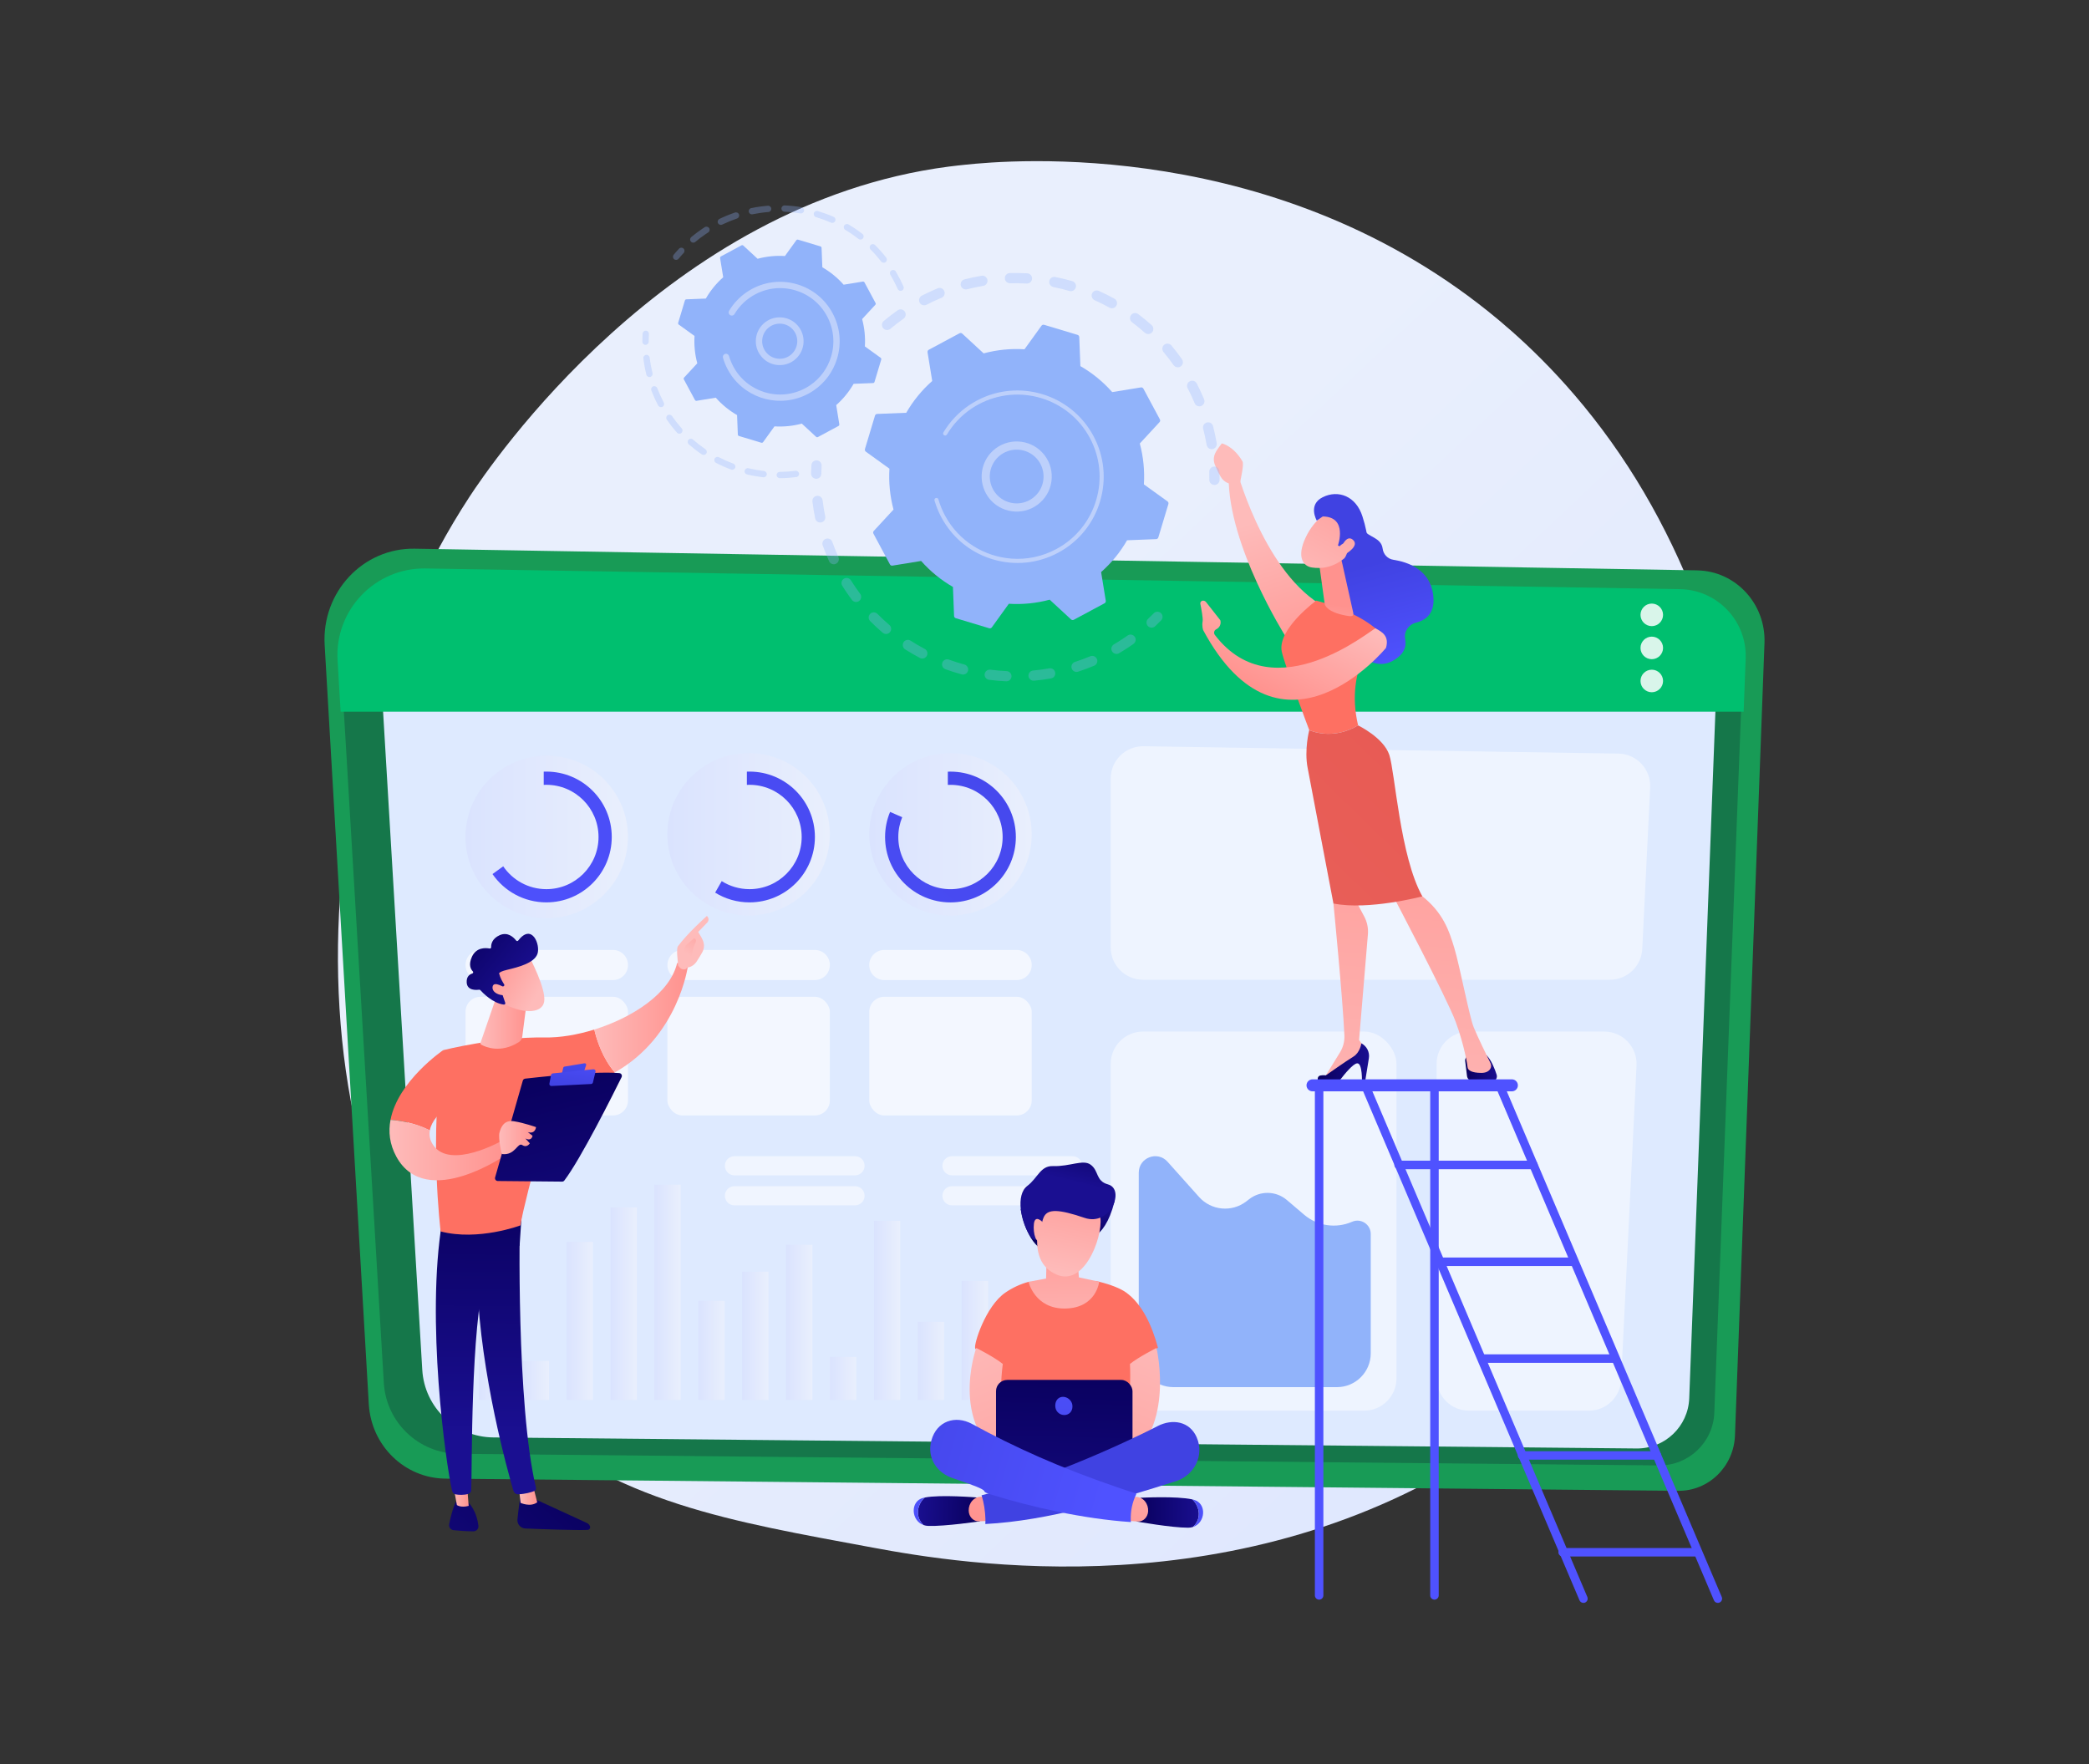 <?xml version="1.0" encoding="UTF-8"?>
<svg id="Layer_1" data-name="Layer 1" xmlns="http://www.w3.org/2000/svg" xmlns:xlink="http://www.w3.org/1999/xlink" viewBox="0 0 752 635">
  <rect x="0" y="0" width="752" height="635" fill="#333333" stroke="none"/>
  <defs>
    <style>
      .cls-1 {
        opacity: .85;
      }

      .cls-2 {
        fill: url(#linear-gradient-61);
      }

      .cls-3 {
        fill: url(#linear-gradient-15);
      }

      .cls-4 {
        fill: url(#linear-gradient-13);
      }

      .cls-5 {
        fill: #00bf6f;
      }

      .cls-6 {
        fill: url(#linear-gradient-28);
      }

      .cls-7 {
        fill: url(#linear-gradient-65);
      }

      .cls-8 {
        fill: url(#linear-gradient-69);
      }

      .cls-9 {
        fill: url(#linear-gradient-53);
      }

      .cls-10 {
        fill: url(#linear-gradient-42);
      }

      .cls-11 {
        fill: url(#linear-gradient-46);
      }

      .cls-12 {
        fill: url(#linear-gradient-70);
      }

      .cls-13 {
        fill: url(#linear-gradient-60);
      }

      .cls-14 {
        fill: url(#linear-gradient-2);
      }

      .cls-15 {
        fill: url(#linear-gradient-64);
      }

      .cls-16 {
        fill: url(#linear-gradient-56);
      }

      .cls-17 {
        fill: url(#linear-gradient-43);
      }

      .cls-18 {
        fill: url(#linear-gradient-25);
      }

      .cls-19 {
        fill: url(#linear-gradient-10);
      }

      .cls-20 {
        fill: #deeaff;
      }

      .cls-21 {
        fill: url(#linear-gradient-12);
      }

      .cls-22 {
        fill: url(#linear-gradient-40);
      }

      .cls-23 {
        fill: url(#linear-gradient-27);
      }

      .cls-24 {
        fill: url(#linear-gradient-68);
      }

      .cls-25 {
        opacity: .3;
      }

      .cls-26 {
        fill: url(#linear-gradient-37);
      }

      .cls-27 {
        fill: url(#linear-gradient-75);
      }

      .cls-28 {
        fill: url(#linear-gradient-55);
      }

      .cls-29, .cls-30 {
        fill: #fff;
      }

      .cls-31 {
        fill: url(#linear-gradient-39);
      }

      .cls-32 {
        fill: url(#linear-gradient-52);
      }

      .cls-30 {
        opacity: .54;
      }

      .cls-33 {
        fill: url(#linear-gradient-58);
      }

      .cls-34 {
        fill: url(#linear-gradient-47);
      }

      .cls-35 {
        fill: url(#linear-gradient-26);
      }

      .cls-36 {
        fill: url(#linear-gradient-74);
      }

      .cls-37 {
        fill: url(#linear-gradient-72);
      }

      .cls-38 {
        fill: url(#linear-gradient-4);
      }

      .cls-39 {
        fill: url(#linear-gradient-35);
      }

      .cls-40 {
        fill: url(#linear-gradient-30);
      }

      .cls-41 {
        fill: url(#linear-gradient-76);
      }

      .cls-42 {
        fill: url(#linear-gradient-73);
      }

      .cls-43 {
        opacity: .49;
      }

      .cls-44 {
        fill: url(#linear-gradient-71);
      }

      .cls-45 {
        fill: url(#linear-gradient-44);
      }

      .cls-46 {
        fill: url(#linear-gradient-49);
      }

      .cls-47 {
        fill: url(#linear-gradient-3);
      }

      .cls-48 {
        fill: #15774a;
      }

      .cls-49 {
        fill: url(#linear-gradient-34);
      }

      .cls-50 {
        fill: url(#linear-gradient-5);
      }

      .cls-51 {
        fill: url(#linear-gradient-38);
      }

      .cls-52 {
        fill: url(#linear-gradient-22);
      }

      .cls-53 {
        fill: url(#linear-gradient-24);
      }

      .cls-54 {
        fill: url(#linear-gradient-54);
      }

      .cls-55 {
        fill: url(#linear-gradient-33);
      }

      .cls-56 {
        fill: url(#linear-gradient-79);
      }

      .cls-57 {
        fill: url(#linear-gradient-78);
      }

      .cls-58 {
        fill: url(#linear-gradient-51);
      }

      .cls-59 {
        fill: url(#linear-gradient-8);
      }

      .cls-60 {
        fill: url(#linear-gradient-66);
      }

      .cls-61 {
        fill: url(#linear-gradient-57);
      }

      .cls-62 {
        fill: url(#linear-gradient-77);
      }

      .cls-63 {
        fill: url(#linear-gradient-14);
      }

      .cls-64 {
        fill: url(#linear-gradient-62);
      }

      .cls-65 {
        fill: url(#linear-gradient-29);
      }

      .cls-66 {
        fill: url(#linear-gradient-20);
      }

      .cls-67 {
        fill: url(#linear-gradient-67);
      }

      .cls-68 {
        fill: url(#linear-gradient-17);
      }

      .cls-69 {
        fill: url(#linear-gradient-50);
      }

      .cls-70 {
        fill: url(#linear-gradient-7);
      }

      .cls-71 {
        fill: url(#linear-gradient-9);
      }

      .cls-72 {
        fill: url(#linear-gradient-59);
      }

      .cls-73 {
        fill: url(#linear-gradient-11);
      }

      .cls-74 {
        fill: url(#linear-gradient-19);
      }

      .cls-75 {
        fill: #189b56;
      }

      .cls-76 {
        fill: url(#linear-gradient-80);
      }

      .cls-77 {
        fill: url(#linear-gradient-6);
      }

      .cls-78 {
        fill: #91b3fa;
      }

      .cls-79 {
        fill: url(#linear-gradient-36);
      }

      .cls-80 {
        fill: url(#linear-gradient-21);
      }

      .cls-81 {
        fill: url(#linear-gradient-45);
      }

      .cls-82 {
        opacity: .64;
      }

      .cls-83 {
        fill: url(#linear-gradient-81);
      }

      .cls-84 {
        fill: url(#linear-gradient-48);
      }

      .cls-85 {
        fill: url(#linear-gradient-32);
      }

      .cls-86 {
        fill: url(#linear-gradient-41);
      }

      .cls-87 {
        fill: url(#linear-gradient-16);
      }

      .cls-88 {
        fill: #bdd0fb;
      }

      .cls-89 {
        fill: url(#linear-gradient);
      }

      .cls-90 {
        fill: url(#linear-gradient-23);
      }

      .cls-91 {
        fill: url(#linear-gradient-31);
      }

      .cls-92 {
        fill: url(#linear-gradient-63);
      }

      .cls-93 {
        fill: url(#linear-gradient-18);
      }
    </style>
    <linearGradient id="linear-gradient" x1="677.35" y1="646.43" x2="318.34" y2="264.26" gradientUnits="userSpaceOnUse">
      <stop offset="0" stop-color="#dae3fe"/>
      <stop offset="1" stop-color="#e9effd"/>
    </linearGradient>
    <linearGradient id="linear-gradient-2" x1="312.92" y1="300.34" x2="371.39" y2="300.34" gradientTransform="translate(404.54 -150.64) rotate(56.6)" xlink:href="#linear-gradient"/>
    <linearGradient id="linear-gradient-3" x1="240.25" y1="300.34" x2="298.73" y2="300.34" gradientTransform="translate(499.88 -30.95) rotate(76.72)" xlink:href="#linear-gradient"/>
    <linearGradient id="linear-gradient-4" x1="167.59" y1="301.29" x2="226.06" y2="301.29" gradientTransform="translate(445.65 41.29) rotate(76.9)" xlink:href="#linear-gradient"/>
    <linearGradient id="linear-gradient-5" x1="238.89" y1="415.97" x2="437.09" y2="197.83" gradientUnits="userSpaceOnUse">
      <stop offset="0" stop-color="#4f52ff"/>
      <stop offset="1" stop-color="#4042e2"/>
    </linearGradient>
    <linearGradient id="linear-gradient-6" x1="201.35" y1="381.86" x2="399.55" y2="163.72" xlink:href="#linear-gradient-5"/>
    <linearGradient id="linear-gradient-7" x1="161.29" y1="345.47" x2="359.49" y2="127.32" xlink:href="#linear-gradient-5"/>
    <linearGradient id="linear-gradient-8" x1="346.21" y1="482.52" x2="355.66" y2="482.52" gradientTransform="translate(701.87 965.05) rotate(-180)" xlink:href="#linear-gradient"/>
    <linearGradient id="linear-gradient-9" x1="330.4" y1="489.88" x2="339.86" y2="489.88" gradientTransform="translate(670.26 979.76) rotate(-180)" xlink:href="#linear-gradient"/>
    <linearGradient id="linear-gradient-10" x1="314.6" y1="471.7" x2="324.06" y2="471.7" gradientTransform="translate(638.66 943.4) rotate(-180)" xlink:href="#linear-gradient"/>
    <linearGradient id="linear-gradient-11" x1="298.8" y1="496.19" x2="308.25" y2="496.19" gradientTransform="translate(607.05 992.37) rotate(-180)" xlink:href="#linear-gradient"/>
    <linearGradient id="linear-gradient-12" x1="282.99" y1="476.01" x2="292.45" y2="476.01" gradientTransform="translate(575.44 952.02) rotate(-180)" xlink:href="#linear-gradient"/>
    <linearGradient id="linear-gradient-13" x1="267.19" y1="480.84" x2="276.65" y2="480.84" gradientTransform="translate(543.83 961.69) rotate(-180)" xlink:href="#linear-gradient"/>
    <linearGradient id="linear-gradient-14" x1="251.38" y1="486.1" x2="260.84" y2="486.1" gradientTransform="translate(512.23 972.2) rotate(-180)" xlink:href="#linear-gradient"/>
    <linearGradient id="linear-gradient-15" x1="235.58" y1="465.18" x2="245.04" y2="465.18" gradientTransform="translate(480.62 930.37) rotate(-180)" xlink:href="#linear-gradient"/>
    <linearGradient id="linear-gradient-16" x1="219.78" y1="469.28" x2="229.24" y2="469.28" gradientTransform="translate(449.01 938.57) rotate(-180)" xlink:href="#linear-gradient"/>
    <linearGradient id="linear-gradient-17" x1="203.97" y1="475.48" x2="213.43" y2="475.48" gradientTransform="translate(417.41 950.97) rotate(-180)" xlink:href="#linear-gradient"/>
    <linearGradient id="linear-gradient-18" x1="188.17" y1="496.9" x2="197.63" y2="496.9" gradientTransform="translate(385.8 993.81) rotate(-180)" xlink:href="#linear-gradient"/>
    <linearGradient id="linear-gradient-19" x1="172.37" y1="483.26" x2="181.82" y2="483.26" gradientTransform="translate(354.19 966.52) rotate(-180)" xlink:href="#linear-gradient"/>
    <linearGradient id="linear-gradient-20" x1="210.89" y1="532.32" x2="136.65" y2="613.08" gradientUnits="userSpaceOnUse">
      <stop offset="0" stop-color="#09005d"/>
      <stop offset="1" stop-color="#1a0f91"/>
    </linearGradient>
    <linearGradient id="linear-gradient-21" x1="186.79" y1="538.32" x2="193.39" y2="538.32" gradientUnits="userSpaceOnUse">
      <stop offset="0" stop-color="#febbba"/>
      <stop offset="1" stop-color="#ff928e"/>
    </linearGradient>
    <linearGradient id="linear-gradient-22" x1="182.66" y1="424.05" x2="181.83" y2="516.29" xlink:href="#linear-gradient-20"/>
    <linearGradient id="linear-gradient-23" x1="194.24" y1="517.01" x2="119.99" y2="597.76" xlink:href="#linear-gradient-20"/>
    <linearGradient id="linear-gradient-24" x1="163.03" y1="537.98" x2="168.72" y2="537.98" xlink:href="#linear-gradient-21"/>
    <linearGradient id="linear-gradient-25" x1="172.63" y1="423.96" x2="171.8" y2="516.2" xlink:href="#linear-gradient-20"/>
    <linearGradient id="linear-gradient-26" x1="289.5" y1="241.9" x2="255.84" y2="290.52" gradientUnits="userSpaceOnUse">
      <stop offset="0" stop-color="#ff928e"/>
      <stop offset="1" stop-color="#fe7062"/>
    </linearGradient>
    <linearGradient id="linear-gradient-27" x1="213.93" y1="366.27" x2="247.62" y2="366.27" xlink:href="#linear-gradient-21"/>
    <linearGradient id="linear-gradient-28" x1="1459.44" y1="360.62" x2="1482.05" y2="412.06" gradientTransform="translate(1699.56) rotate(-180) scale(1 -1)" xlink:href="#linear-gradient-21"/>
    <linearGradient id="linear-gradient-29" x1="247.46" y1="343.49" x2="256.89" y2="328.98" xlink:href="#linear-gradient-21"/>
    <linearGradient id="linear-gradient-30" x1="270.08" y1="228.46" x2="236.43" y2="277.08" xlink:href="#linear-gradient-26"/>
    <linearGradient id="linear-gradient-31" x1="140.21" y1="413.99" x2="182.84" y2="413.99" xlink:href="#linear-gradient-21"/>
    <linearGradient id="linear-gradient-32" x1="195.74" y1="383.68" x2="219.19" y2="481.36" xlink:href="#linear-gradient-20"/>
    <linearGradient id="linear-gradient-33" x1="210.42" y1="368.28" x2="205.43" y2="390.2" xlink:href="#linear-gradient-5"/>
    <linearGradient id="linear-gradient-34" x1="207.81" y1="377.48" x2="205.42" y2="391.8" xlink:href="#linear-gradient-5"/>
    <linearGradient id="linear-gradient-35" x1="179.68" y1="409.52" x2="192.96" y2="409.52" xlink:href="#linear-gradient-21"/>
    <linearGradient id="linear-gradient-36" x1="172.95" y1="368.41" x2="189.8" y2="368.41" xlink:href="#linear-gradient-21"/>
    <linearGradient id="linear-gradient-37" x1="-2676.07" y1="1595.4" x2="-2682.37" y2="1574.62" gradientTransform="translate(1127.78 -2614.48) rotate(-41.75)" xlink:href="#linear-gradient-21"/>
    <linearGradient id="linear-gradient-38" x1="-2681.75" y1="1559.2" x2="-2676.48" y2="1589.25" gradientTransform="translate(1127.78 -2614.48) rotate(-41.75)" xlink:href="#linear-gradient-20"/>
    <linearGradient id="linear-gradient-39" x1="-2682.51" y1="1595.3" x2="-2688.18" y2="1576.61" gradientTransform="translate(1127.78 -2614.48) rotate(-41.75)" xlink:href="#linear-gradient-21"/>
    <linearGradient id="linear-gradient-40" x1="503.85" y1="239.52" x2="493.88" y2="202.54" xlink:href="#linear-gradient-5"/>
    <linearGradient id="linear-gradient-41" x1="-433.28" y1="-248.54" x2="-408.38" y2="-191.88" gradientTransform="translate(860.99 477.04) rotate(5.69)" xlink:href="#linear-gradient-21"/>
    <linearGradient id="linear-gradient-42" x1="527.43" y1="384.69" x2="538.86" y2="384.69" xlink:href="#linear-gradient-20"/>
    <linearGradient id="linear-gradient-43" x1="479.13" y1="429.76" x2="495.58" y2="237.52" xlink:href="#linear-gradient-21"/>
    <linearGradient id="linear-gradient-44" x1="474.33" y1="382.6" x2="492.82" y2="382.6" xlink:href="#linear-gradient-20"/>
    <linearGradient id="linear-gradient-45" x1="512.22" y1="432.62" x2="528.67" y2="240.33" xlink:href="#linear-gradient-21"/>
    <linearGradient id="linear-gradient-46" x1="552.69" y1="196.84" x2="516.54" y2="218.04" xlink:href="#linear-gradient-26"/>
    <linearGradient id="linear-gradient-47" x1="762.33" y1="15.67" x2="445.71" y2="339.77" gradientUnits="userSpaceOnUse">
      <stop offset="0" stop-color="#e1473d"/>
      <stop offset="1" stop-color="#e9605a"/>
    </linearGradient>
    <linearGradient id="linear-gradient-48" x1="477.33" y1="240.27" x2="480.42" y2="217.66" xlink:href="#linear-gradient-21"/>
    <linearGradient id="linear-gradient-49" x1="469.53" y1="211.12" x2="496.49" y2="163.15" xlink:href="#linear-gradient-21"/>
    <linearGradient id="linear-gradient-50" x1="496.91" y1="241.39" x2="486.93" y2="204.41" xlink:href="#linear-gradient-5"/>
    <linearGradient id="linear-gradient-51" x1="475.27" y1="214.35" x2="502.23" y2="166.37" xlink:href="#linear-gradient-21"/>
    <linearGradient id="linear-gradient-52" x1="-439.98" y1="-250.42" x2="-422.78" y2="-211.28" gradientTransform="translate(860.99 477.04) rotate(5.69)" xlink:href="#linear-gradient-21"/>
    <linearGradient id="linear-gradient-53" x1="-5097.77" y1="6981.14" x2="-5058.63" y2="6981.14" gradientTransform="translate(4437.61 7895.16) rotate(116.55)" xlink:href="#linear-gradient-21"/>
    <linearGradient id="linear-gradient-54" x1="534.6" y1="367.57" x2="620.62" y2="201.78" xlink:href="#linear-gradient-5"/>
    <linearGradient id="linear-gradient-55" x1="567.32" y1="384.55" x2="653.33" y2="218.76" xlink:href="#linear-gradient-5"/>
    <linearGradient id="linear-gradient-56" x1="617.07" y1="410.36" x2="703.08" y2="244.56" xlink:href="#linear-gradient-5"/>
    <linearGradient id="linear-gradient-57" x1="578.93" y1="390.57" x2="664.95" y2="224.78" xlink:href="#linear-gradient-5"/>
    <linearGradient id="linear-gradient-58" x1="523.38" y1="361.75" x2="609.39" y2="195.96" xlink:href="#linear-gradient-5"/>
    <linearGradient id="linear-gradient-59" x1="550.37" y1="375.75" x2="636.38" y2="209.96" xlink:href="#linear-gradient-5"/>
    <linearGradient id="linear-gradient-60" x1="576.35" y1="389.23" x2="662.36" y2="223.44" xlink:href="#linear-gradient-5"/>
    <linearGradient id="linear-gradient-61" x1="601.96" y1="402.52" x2="687.97" y2="236.73" xlink:href="#linear-gradient-5"/>
    <linearGradient id="linear-gradient-62" x1="628.12" y1="416.09" x2="714.13" y2="250.3" xlink:href="#linear-gradient-5"/>
    <linearGradient id="linear-gradient-63" x1="653.89" y1="429.46" x2="739.9" y2="263.67" xlink:href="#linear-gradient-5"/>
    <linearGradient id="linear-gradient-64" x1="383.65" y1="446.22" x2="384.39" y2="433.12" xlink:href="#linear-gradient-20"/>
    <linearGradient id="linear-gradient-65" x1="428.93" y1="432.13" x2="408.99" y2="460.8" xlink:href="#linear-gradient-26"/>
    <linearGradient id="linear-gradient-66" x1="345.87" y1="477.11" x2="388.44" y2="579.96" xlink:href="#linear-gradient-21"/>
    <linearGradient id="linear-gradient-67" x1="-13336.64" y1="476.89" x2="-13294.07" y2="579.74" gradientTransform="translate(-12915.3) rotate(-180) scale(1 -1)" xlink:href="#linear-gradient-21"/>
    <linearGradient id="linear-gradient-68" x1="383.69" y1="490.49" x2="381.48" y2="579.79" xlink:href="#linear-gradient-20"/>
    <linearGradient id="linear-gradient-69" x1="370.11" y1="491" x2="393.38" y2="491" gradientTransform="translate(42.91 50.49) rotate(.44)" xlink:href="#linear-gradient-20"/>
    <linearGradient id="linear-gradient-70" x1="396.23" y1="491.28" x2="375.8" y2="491.04" gradientTransform="translate(42.91 50.49) rotate(.44)" xlink:href="#linear-gradient-5"/>
    <linearGradient id="linear-gradient-71" x1="424.6" y1="502.39" x2="400.04" y2="568.91" xlink:href="#linear-gradient-21"/>
    <linearGradient id="linear-gradient-72" x1="-13838.26" y1="405" x2="-13814.98" y2="405" gradientTransform="translate(-13474.62 -137.45) rotate(-178.85) scale(1 -1)" xlink:href="#linear-gradient-20"/>
    <linearGradient id="linear-gradient-73" x1="-13812.13" y1="405.27" x2="-13832.49" y2="405.02" gradientTransform="translate(-13474.62 -137.45) rotate(-178.85) scale(1 -1)" xlink:href="#linear-gradient-5"/>
    <linearGradient id="linear-gradient-74" x1="375.39" y1="482.34" x2="350.82" y2="548.9" xlink:href="#linear-gradient-21"/>
    <linearGradient id="linear-gradient-75" x1="405.89" y1="486.17" x2="400.08" y2="505.7" xlink:href="#linear-gradient-5"/>
    <linearGradient id="linear-gradient-76" x1="398.22" y1="537.97" x2="293.51" y2="508.06" xlink:href="#linear-gradient-5"/>
    <linearGradient id="linear-gradient-77" x1="383.24" y1="485.6" x2="382.68" y2="436.31" xlink:href="#linear-gradient-21"/>
    <linearGradient id="linear-gradient-78" x1="-486.69" y1="-588.12" x2="-484.92" y2="-631.01" gradientTransform="translate(767.39 1116.97) rotate(9.25)" xlink:href="#linear-gradient-21"/>
    <linearGradient id="linear-gradient-79" x1="390.98" y1="405.6" x2="385.97" y2="425.44" xlink:href="#linear-gradient-20"/>
    <linearGradient id="linear-gradient-80" x1="845.61" y1="1347.19" x2="848.37" y2="1279.97" gradientTransform="translate(-641.25 -758.99) rotate(-7.64)" xlink:href="#linear-gradient-21"/>
    <linearGradient id="linear-gradient-81" x1="383.44" y1="483.54" x2="382.01" y2="552.02" xlink:href="#linear-gradient-5"/>
  </defs>
  <path class="cls-89" d="M569.55,493.1c-13.25,13.66-25.11,21.69-34.19,27.75-88.55,59.12-189.77,42.08-221.06,36.26-50.49-9.4-93.11-16.03-129.73-49.11-83.21-75.18-79.16-232-15.58-329.14,7.54-11.52,71.02-105.62,172.46-118.88,2.48-.32,4.33-.51,5.95-.68,15.69-1.66,112.93-10.43,192.23,56,11.35,9.51,29.62,26.66,46.55,52.82,61.93,95.65,62.13,243.8-16.64,324.98Z"/>
  <g>
    <path class="cls-75" d="M610.98,205.31l-461.71-7.8c-18.59-.31-33.51,15.63-32.4,34.63l15.89,273.3c.87,14.96,12.9,26.67,27.54,26.82l443.82,4.39c10.96.11,20.02-8.73,20.44-19.94l10.62-285.24c.53-14.12-10.39-25.91-24.19-26.15Z"/>
    <path class="cls-48" d="M603.91,212.27l-449.66-7.42c-18.1-.3-32.63,14.87-31.56,32.94l15.48,260.02c.85,14.23,12.56,25.38,26.82,25.52l432.23,4.18c10.68.1,19.5-8.31,19.9-18.98l10.34-271.38c.51-13.43-10.12-24.66-23.56-24.88Z"/>
    <path class="cls-20" d="M595.5,221.23l-428.18-7.07c-17.24-.28-31.08,14.16-30.05,31.37l14.74,247.6c.81,13.55,11.96,24.17,25.54,24.3l411.59,3.98c10.17.1,18.57-7.91,18.95-18.07l9.85-258.42c.49-12.79-9.63-23.48-22.43-23.69Z"/>
    <path class="cls-5" d="M153.21,204.63l451.55,7.45c13.49.22,24.17,11.5,23.65,24.98l-.73,19.13H122.62l-1.1-18.48c-1.08-18.15,13.51-33.38,31.69-33.08Z"/>
    <g class="cls-1">
      <path class="cls-29" d="M590.55,221.33c0,2.24,1.82,4.06,4.06,4.06s4.06-1.82,4.06-4.06-1.82-4.06-4.06-4.06-4.06,1.82-4.06,4.06Z"/>
      <path class="cls-29" d="M590.55,233.23c0,2.24,1.82,4.06,4.06,4.06s4.06-1.82,4.06-4.06-1.82-4.06-4.06-4.06-4.06,1.82-4.06,4.06Z"/>
      <path class="cls-29" d="M590.55,245.13c0,2.24,1.82,4.06,4.06,4.06s4.06-1.82,4.06-4.06-1.82-4.06-4.06-4.06-4.06,1.82-4.06,4.06Z"/>
    </g>
    <g class="cls-43">
      <path class="cls-29" d="M528.79,371.33h48.7c6.65,0,11.95,5.57,11.63,12.21l-5.54,113.19c-.3,6.2-5.42,11.07-11.63,11.07h-43.16c-6.43,0-11.64-5.21-11.64-11.64v-113.19c0-6.43,5.21-11.64,11.64-11.64Z"/>
      <path class="cls-29" d="M411.65,268.63l170.93,2.64c6.58.1,11.77,5.64,11.45,12.21l-2.85,58.12c-.3,6.2-5.42,11.07-11.63,11.07h-168.08c-6.43,0-11.64-5.21-11.64-11.64v-60.76c0-6.5,5.32-11.74,11.82-11.64Z"/>
      <rect class="cls-29" x="399.83" y="371.33" width="102.88" height="136.47" rx="11.64" ry="11.64"/>
    </g>
    <g>
      <circle class="cls-14" cx="342.15" cy="300.34" r="29.24" transform="translate(-96.93 420.65) rotate(-56.6)"/>
      <circle class="cls-47" cx="269.49" cy="300.34" r="29.24" transform="translate(-84.73 493.61) rotate(-76.72)"/>
      <circle class="cls-38" cx="196.83" cy="301.29" r="29.24" transform="translate(-141.25 424.69) rotate(-76.9)"/>
      <g>
        <path class="cls-50" d="M324.78,294.16c-.91,2.2-1.41,4.61-1.41,7.14,0,10.37,8.41,18.78,18.78,18.78s18.78-8.41,18.78-18.78-8.41-18.78-18.78-18.78c-.32,0-.63,0-.95.02v-4.76c.31-.01.63-.02.95-.02,13,0,23.54,10.54,23.54,23.54s-10.54,23.54-23.54,23.54-23.54-10.54-23.54-23.54c0-3.2.64-6.25,1.8-9.03l4.37,1.9Z"/>
        <path class="cls-77" d="M259.8,317.18c2.9,1.83,6.33,2.89,10.01,2.89,10.37,0,18.78-8.41,18.78-18.78s-8.41-18.78-18.78-18.78c-.32,0-.63,0-.95.02v-4.76c.31-.01.63-.02.95-.02,13,0,23.54,10.54,23.54,23.54s-10.54,23.54-23.54,23.54c-4.54,0-8.77-1.28-12.37-3.51l2.36-4.14Z"/>
        <path class="cls-70" d="M181.15,311.85c3.38,4.96,9.07,8.22,15.53,8.22,10.37,0,18.78-8.41,18.78-18.78s-8.41-18.78-18.78-18.78c-.32,0-.63,0-.95.02v-4.76c.31-.01.63-.02.95-.02,13,0,23.54,10.54,23.54,23.54s-10.54,23.54-23.54,23.54c-8.04,0-15.14-4.03-19.39-10.19l3.85-2.79Z"/>
      </g>
      <g class="cls-82">
        <path class="cls-29" d="M318.33,341.96h47.65c2.99,0,5.42,2.42,5.42,5.42s-2.42,5.41-5.42,5.41h-47.65c-2.99,0-5.42-2.42-5.42-5.41s2.42-5.42,5.42-5.42Z"/>
        <path class="cls-29" d="M245.67,341.96h47.65c2.99,0,5.41,2.42,5.41,5.42s-2.42,5.41-5.41,5.41h-47.65c-2.99,0-5.41-2.42-5.41-5.41s2.42-5.42,5.41-5.42Z"/>
        <path class="cls-29" d="M220.65,352.79h-47.65c-2.99,0-5.41-2.42-5.41-5.41s2.42-5.42,5.41-5.42h47.65c2.99,0,5.42,2.42,5.42,5.42s-2.42,5.41-5.42,5.41Z"/>
        <rect class="cls-29" x="312.92" y="358.81" width="58.48" height="42.72" rx="5.41" ry="5.41"/>
        <rect class="cls-29" x="240.25" y="358.81" width="58.48" height="42.72" rx="5.41" ry="5.41"/>
        <rect class="cls-29" x="167.59" y="358.81" width="58.48" height="42.72" rx="5.41" ry="5.41"/>
      </g>
    </g>
    <path class="cls-78" d="M493.44,444.19v42.97c0,6.72-5.45,12.17-12.17,12.17h-58.85c-6.9,0-12.49-5.59-12.49-12.49v-64.7c0-5.44,6.72-8.01,10.35-3.96l11.37,12.71c4.38,4.89,11.79,5.58,16.99,1.58l1.09-.84c4.01-3.09,9.64-2.95,13.5.33l6.23,5.3c4.8,4.08,11.5,5.06,17.26,2.54h0c3.17-1.39,6.72.94,6.72,4.39Z"/>
    <g>
      <rect class="cls-59" x="346.21" y="461.12" width="9.46" height="42.81" transform="translate(701.87 965.05) rotate(180)"/>
      <rect class="cls-71" x="330.4" y="475.83" width="9.46" height="28.1" transform="translate(670.26 979.76) rotate(180)"/>
      <rect class="cls-19" x="314.6" y="439.47" width="9.46" height="64.46" transform="translate(638.66 943.4) rotate(180)"/>
      <rect class="cls-73" x="298.8" y="488.44" width="9.46" height="15.49" transform="translate(607.05 992.37) rotate(180)"/>
      <rect class="cls-21" x="282.99" y="448.09" width="9.46" height="55.84" transform="translate(575.44 952.02) rotate(180)"/>
      <rect class="cls-4" x="267.19" y="457.76" width="9.46" height="46.17" transform="translate(543.83 961.69) rotate(180)"/>
      <rect class="cls-63" x="251.38" y="468.27" width="9.46" height="35.66" transform="translate(512.23 972.2) rotate(180)"/>
      <rect class="cls-3" x="235.58" y="426.44" width="9.46" height="77.49" transform="translate(480.62 930.37) rotate(180)"/>
      <rect class="cls-87" x="219.78" y="434.64" width="9.46" height="69.29" transform="translate(449.01 938.57) rotate(180)"/>
      <rect class="cls-68" x="203.97" y="447.04" width="9.46" height="56.89" transform="translate(417.41 950.97) rotate(180)"/>
      <rect class="cls-93" x="188.17" y="489.88" width="9.46" height="14.05" transform="translate(385.8 993.81) rotate(180)"/>
      <rect class="cls-74" x="172.37" y="462.59" width="9.46" height="41.34" transform="translate(354.19 966.52) rotate(180)"/>
    </g>
    <path class="cls-30" d="M342.69,426.99h43.4c1.91,0,3.45,1.55,3.45,3.45s-1.55,3.45-3.45,3.45h-43.4c-1.91,0-3.45-1.55-3.45-3.45s1.55-3.45,3.45-3.45Z"/>
    <path class="cls-30" d="M342.69,416.19h43.4c1.91,0,3.45,1.55,3.45,3.45s-1.55,3.45-3.45,3.45h-43.4c-1.91,0-3.45-1.55-3.45-3.45s1.55-3.45,3.45-3.45Z"/>
    <path class="cls-30" d="M264.39,426.99h43.4c1.91,0,3.45,1.55,3.45,3.45s-1.55,3.45-3.45,3.45h-43.4c-1.91,0-3.45-1.55-3.45-3.45s1.55-3.45,3.45-3.45Z"/>
    <path class="cls-30" d="M264.39,416.19h43.4c1.91,0,3.45,1.55,3.45,3.45s-1.55,3.45-3.45,3.45h-43.4c-1.91,0-3.45-1.55-3.45-3.45s1.55-3.45,3.45-3.45Z"/>
  </g>
  <g>
    <path class="cls-66" d="M187.42,538.33s-.77,4.35-1.15,8.66c-.15,1.68,1.15,3.15,2.84,3.22,5.74.24,18.01.7,22.42.51.66-.03,1.09-.71.85-1.32-.21-.52-.6-.93-1.11-1.17l-20.27-9.32-3.58-.58Z"/>
    <path class="cls-80" d="M186.79,535.78l.62,5.21s3.55,1.65,5.98-.21l-1.47-5.8-5.12.8Z"/>
    <path class="cls-52" d="M187.26,437.89c-.27,1.36-1.43,67.85,5.68,97.65.12.49-.13.99-.59,1.18-1.09.45-3.23,1.09-5.79,1.18-.79.03-1.5-.49-1.73-1.25-2.03-6.91-11.77-41.55-13.04-74.64-1.42-36.97,0-1.26,0-1.26l.83-22.85h14.64Z"/>
    <path class="cls-90" d="M164.1,540.61s-1.22,2.2-2.41,8.04c-.21,1.05.52,2.06,1.59,2.17,1.89.19,4.81.43,7.15.41,1.08,0,1.92-.95,1.79-2.01-.26-2.13-1.07-5.63-3.56-8.35l-4.57-.25Z"/>
    <path class="cls-53" d="M163.03,533.91l1.44,7.87s1.43,1.06,4.25.29l-.69-8.47-5.01.31Z"/>
    <path class="cls-18" d="M159.13,439.93c-5.81,35.08,1.26,86.71,3.65,96.81.15.62.65,1.09,1.27,1.2,1.07.18,2.82.32,4.55-.18.6-.17,1.01-.71,1.04-1.33.32-8.17-.26-58.32,5.16-78.14.27-1,.89-1.88,1.74-2.48l10.51-7.47.81-12.08-28.72,3.68Z"/>
    <g>
      <path class="cls-35" d="M196.17,373.46c-17.42-.29-36.64,4.57-36.64,4.57-5.19,30.3-.91,65.25-.91,65.25,13.49,3.54,28.7-2.16,28.7-2.16,2.24-12.66,12.7-48.31,12.7-48.31,8.51-1.06,15.52-3.51,21.3-6.76-4.4-5.11-6.48-11.6-7.38-15.44-6.16,1.91-12.39,2.94-17.76,2.85Z"/>
      <path class="cls-23" d="M247.62,347.8c-1.71-2.07-3.88-1.09-3.88-1.09-2.56,10.83-16.01,19.61-29.81,23.9.9,3.84,2.98,10.34,7.38,15.44,22.92-12.89,26.31-38.25,26.31-38.25Z"/>
    </g>
    <g>
      <path class="cls-6" d="M247.21,348.33c.18.57-1.89,1.44-3.12-.89-.04-1.12-.72-5.9-.05-6.81,3.55-4.84,10.44-10.91,10.44-10.91,1.16,1.15.2,2.28.2,2.28l-3.34,3.48c.7,1.26,1.55,2.33,1.95,3.85.3,1.16.12,2.39-.47,3.44-.59,1.06-1.39,2.43-2.14,3.5-1.43,2.03-3.47,2.05-3.47,2.05Z"/>
      <path class="cls-65" d="M249.88,337.73l-3.04,2.58-.96,2.57,2.71,3.01s.91-5.1,1.59-6.2c.68-1.1.33-1.64-.31-1.96Z"/>
    </g>
    <path class="cls-40" d="M166.21,394.9l-6.68-16.87s-16.27,11.06-18.95,25.07c3.07.23,8.67,1.03,14.15,3.79,1.2-6.62,11.48-12,11.48-12Z"/>
    <path class="cls-91" d="M180.43,410.77s-18.27,10.32-24.43,1.51c-1.28-1.83-1.59-3.65-1.27-5.38-5.48-2.76-11.07-3.56-14.15-3.79-.81,4.23-.38,8.72,2.1,13.26,10.8,19.75,40.16-1.09,40.16-1.09l-2.42-4.5Z"/>
    <g>
      <path class="cls-85" d="M178.23,423.83l9.97-34.82c.11-.4.45-.68.86-.73,1.81-.21,7.04-.8,13.08-1.31,7.28-.62,15.73-1.11,20.79-.69.72.06,1.15.82.83,1.47-2.87,5.81-14.69,29.45-20.61,37.2-.2.26-.5.41-.82.4l-23.13-.22c-.67,0-1.16-.65-.97-1.3Z"/>
      <path class="cls-55" d="M203.18,383.95l7.23-1.2c.38-.06.7.3.58.67l-.72,2.17c-.06.19-.23.33-.42.35l-6.96.93c-.36.05-.66-.28-.57-.63l.44-1.89c.05-.2.21-.36.42-.39Z"/>
      <path class="cls-49" d="M197.77,390.07l.6-3.1c.06-.31.32-.55.63-.58l14.6-1.48c.49-.05.88.4.77.88l-.93,3.87c-.07.31-.34.53-.66.55l-14.27.72c-.46.02-.83-.39-.74-.85Z"/>
      <path class="cls-39" d="M180.64,415.42s-1.39-5.71-.83-7.74c.56-2.03,1.65-4.63,5.26-4.05,3.62.58,7.89,2.1,7.89,2.1,0,0-.22,2.64-2.97,1.79l1.71,1.32s-.24,2.11-2.57.98l1.59,1.75s-1,1.74-2.71.62c-1.71-1.11-2.53,3.91-7.37,3.22Z"/>
    </g>
    <path class="cls-79" d="M178.52,359.32l-5.54,16.03c-.09.27.02.56.26.7,1.51.84,6.95,3.25,13.51-.91.68-.43,1.15-1.14,1.25-1.94l1.79-13.87h-11.28Z"/>
    <g>
      <path class="cls-26" d="M190.58,344.47s6.09,11.46,5.31,16.09c-.78,4.63-8.32,4.3-14.91.54l-4.6-12.37,14.21-4.25Z"/>
      <path class="cls-51" d="M181.27,355.02c.27-.12.37-.45.21-.69-.49-.74-1.4-2.26-1.69-3.6,0,0-1.09-.7,2.78-1.63,3.88-.93,9.66-2.37,10.88-5.67,1.19-3.22-1.93-11.32-6.9-4.86-.19.25-.56.25-.75,0-.81-1.06-2.96-3.26-5.93-1.93-2.78,1.25-3.1,3.29-3.06,4.32.01.3-.26.54-.56.48-1.41-.27-4.78-.5-6.36,2.96-1.3,2.85-.45,4.47.31,5.26.25.26.14.68-.2.78-.92.28-2.12,1.07-2,3.23.17,2.99,3.51,2.73,4.47,2.59.16-.02.31.03.42.15.82.9,4.5,4.75,8.49,5.21.35.04.61-.3.5-.63l-1.72-5.01c-.08-.23.03-.49.26-.59l.86-.38Z"/>
      <path class="cls-31" d="M181.96,355.73s-4.33-2.97-4.65-.47c-.32,2.5,3.9,3.63,5.99,2.69l-1.34-2.22Z"/>
    </g>
  </g>
  <g>
    <path class="cls-22" d="M486.15,186.4s4.54,2.21,5.38,4.75c.67,2.04,5.7,2.3,6.19,6.31.26,2.07,1.79,3.73,3.85,4.04,5.13.79,13.04,3.45,14.31,12.36.97,6.8-2.5,9.38-6.14,10.27-2.67.66-4.45,3.25-3.91,5.95.52,2.59-.25,5.58-4.74,7.95-10.05,5.3-20.08-12.56-20.08-12.56l-2.06-31.19,7.2-7.89Z"/>
    <path class="cls-86" d="M444.82,167.89s9.37,36.35,30.2,49.5c0,0-8.48,11.18-12.36,11.52,0,0-20.43-32.3-20.37-57.09l2.53-3.92Z"/>
    <path class="cls-10" d="M527.44,381.95l.65,5.34c.12,1.01.92,1.82,1.94,1.93,1.71.2,4.46.4,7.15.11,1.18-.12,1.95-1.32,1.59-2.45-.66-2.06-1.86-5.16-3.59-6.98h-5.93c-1.1,0-1.95.96-1.81,2.05Z"/>
    <path class="cls-17" d="M481.01,319.34l-1,5.89s3.35,33.94,3.95,47.52c.09,2.13-.46,4.23-1.57,6.05l-5.83,9.46,14.81-8.74.29-1.81-2.42-3.33,3.18-38.03c.19-2.23-.27-4.47-1.33-6.45l-3.06-5.75-7.01-4.8Z"/>
    <path class="cls-45" d="M475.58,389.63h4.73c.88,0,1.72-.41,2.26-1.11,1.47-1.91,4.53-5.65,5.99-5.75,1.96-.13,1.71,6.85,1.71,6.85h1.1l1.4-8.68c.35-2.18-.74-4.35-2.7-5.37h0s-.45,3.32-2.88,4.79c-2.44,1.47-9.91,6.73-9.91,6.73,0,0-.92-.13-1.92.05-1.49.27-1.28,2.48.23,2.48Z"/>
    <path class="cls-81" d="M501.29,322.14s19.63,37.24,22.75,45.74c3.12,8.5,4.21,15.6,4.26,16.27.07,1.05,1.37,2.06,4.97,2.06,1.86,0,2.77-.74,3.21-1.46.38-.61.4-1.38.08-2.03-1.14-2.3-4.74-9.64-6.07-12.97-1.59-3.98-5.02-22-6.9-28.27-1.88-6.27-4-13.06-12.19-19.33,0,0-5.62-5.5-10.1,0Z"/>
    <path class="cls-11" d="M488.89,261.12c-5.06-21.46,7.76-33.6,7.76-33.6-8.09-7.77-22.84-11.31-22.84-11.31,0,0-14.07,10.29-12.4,18.34.98,4.72,9.89,28.27,9.89,28.27,0,0,8.24,3.9,17.59-1.71Z"/>
    <path class="cls-34" d="M500.12,271.74c-2.06-6.21-11.23-10.62-11.23-10.62-9.35,5.61-17.59,1.71-17.59,1.71,0,0-1.85,7.07-.57,13.63,1.28,6.57,9.28,48.77,9.28,48.77,12.61,2.56,32.01-2.57,32.01-2.57-8.03-14.26-9.84-44.71-11.9-50.92Z"/>
    <path class="cls-84" d="M483.01,202.03l4.12,18.49c.39,1.63-1.09,1.36-2.74,1.05-2.7-.51-6.17-1.56-7.34-3.65-.12-.21-.18-.46-.21-.7l-1.77-12.82c-.14-1.02.41-2,1.35-2.42l3.41-1.51c1.31-.58,2.84.17,3.17,1.56Z"/>
    <g>
      <path class="cls-46" d="M478.18,184.42s-4.88,2.06-8.19,9.11c-3.32,7.05-.84,10.3,2.27,10.75,3.11.45,7.76.38,12.68-4.17,4.92-4.55-.42-18.12-6.76-15.68Z"/>
      <path class="cls-69" d="M481.63,196.34s3.68-10.31-5.46-10.43l-2.15,1.5s-3.35-5.72,2.15-8.44c5.5-2.73,11.95-.47,14.29,6.94,2.34,7.42,2.74,12.38-1.15,15.93-3.9,3.55-5.5-.48-5.5-.48,0,0,2.12-3.32,1.26-5.09-.86-1.78-2.86.37-2.86.37l-.57-.3Z"/>
      <path class="cls-58" d="M482.66,197.49s1.86-5.31,4.34-3.2c2.48,2.11-2.02,4.91-3.78,5.81l-.56-2.61Z"/>
    </g>
    <path class="cls-32" d="M442.95,174.15c-.26.6,1.92,1.78,3.51-.64.17-1.22,1.43-6.38.8-7.45-3.36-5.69-7.44-6.45-7.44-6.45-.9,1.31-1.95,2.38-2.56,4.01-.46,1.23-.39,2.61.14,3.83.53,1.22,1.25,2.81,1.97,4.07,1.35,2.39,3.58,2.63,3.58,2.63Z"/>
    <path class="cls-9" d="M498.93,233.23s-37.66,45.99-65.8-6.38c0,0-.54-1.34-.2-3.27.17-.98-.47-4.44-.83-6.2-.11-.57.29-1.11.87-1.16h0c.45-.04.9.15,1.18.5l5.14,6.54c.38,1.3-.23,2.68-1.46,3.26h0c-.78.37-1.02,1.36-.5,2.04,21.4,28.05,57.19-2.73,57.84-2.37,2.32,1.28,5.01,2.7,3.76,7.03Z"/>
  </g>
  <g>
    <path class="cls-54" d="M474.86,575.83c.85,0,1.53-.69,1.53-1.53v-183.14c0-.85-.69-1.53-1.53-1.53s-1.53.69-1.53,1.53v183.14c0,.85.69,1.53,1.53,1.53Z"/>
    <path class="cls-28" d="M516.38,575.83c.85,0,1.53-.69,1.53-1.53v-183.14c0-.85-.69-1.53-1.53-1.53s-1.53.69-1.53,1.53v183.14c0,.85.69,1.53,1.53,1.53Z"/>
    <path class="cls-16" d="M618.39,576.99c.2,0,.4-.04.6-.12.78-.33,1.14-1.23.81-2.01l-78.35-184.3c-.33-.78-1.23-1.14-2.01-.81-.78.33-1.14,1.23-.81,2.01l78.35,184.3c.25.58.81.93,1.41.93Z"/>
    <path class="cls-61" d="M570,576.99c.2,0,.4-.04.6-.12.78-.33,1.14-1.23.81-2.01l-78.35-184.3c-.33-.78-1.23-1.14-2.01-.81-.78.33-1.14,1.23-.81,2.01l78.35,184.3c.25.58.81.93,1.41.93Z"/>
    <path class="cls-33" d="M472.48,392.85h71.77c1.19,0,2.16-.97,2.16-2.16h0c0-1.19-.97-2.16-2.16-2.16h-71.77c-1.19,0-2.16.97-2.16,2.16h0c0,1.19.97,2.16,2.16,2.16Z"/>
    <path class="cls-72" d="M503.48,420.87h48.54c.85,0,1.53-.69,1.53-1.53s-.69-1.53-1.53-1.53h-48.54c-.85,0-1.53.69-1.53,1.53s.69,1.53,1.53,1.53Z"/>
    <rect class="cls-13" x="518.38" y="452.67" width="48.54" height="3.06"/>
    <rect class="cls-2" x="532.8" y="487.52" width="48.54" height="3.06"/>
    <path class="cls-64" d="M547.92,525.44h48.54c.85,0,1.53-.69,1.53-1.53s-.69-1.53-1.53-1.53h-48.54c-.85,0-1.53.69-1.53,1.53s.69,1.53,1.53,1.53Z"/>
    <path class="cls-92" d="M562.53,560.3h48.54c.85,0,1.53-.69,1.53-1.53s-.69-1.53-1.53-1.53h-48.54c-.85,0-1.53.69-1.53,1.53s.69,1.53,1.53,1.53Z"/>
  </g>
  <g>
    <g>
      <g class="cls-25">
        <path class="cls-78" d="M317.81,117.97c-.52-.77-.39-1.83.34-2.44,1.59-1.34,3.27-2.62,4.98-3.83.83-.58,1.98-.39,2.57.45,0,.01.01.02.02.03.56.83.35,1.96-.47,2.54-1.62,1.14-3.21,2.37-4.73,3.64-.78.65-1.94.55-2.59-.23-.04-.05-.08-.1-.12-.16ZM331.16,109.1c-.04-.06-.08-.12-.11-.19-.47-.9-.11-2.01.79-2.48,1.86-.96,3.77-1.84,5.69-2.64.94-.39,2.01.06,2.4,1,.39.94-.06,2.02-1,2.4-1.83.75-3.65,1.6-5.41,2.51-.84.43-1.85.16-2.37-.6ZM346.14,103.38c-.11-.17-.2-.36-.26-.57-.25-.98.34-1.99,1.32-2.24,2.02-.52,4.08-.96,6.14-1.3,1-.17,1.95.51,2.12,1.51.17,1-.51,1.95-1.51,2.12-1.95.33-3.91.74-5.83,1.23-.77.2-1.56-.13-1.98-.75ZM362.03,101.16c-.19-.28-.3-.62-.31-.98-.03-1.02.78-1.86,1.79-1.89,2.08-.05,4.2-.02,6.28.1,1.01.06,1.79.93,1.73,1.95-.06,1.01-.93,1.79-1.95,1.73-1.98-.12-3.98-.15-5.96-.1-.65.02-1.23-.31-1.57-.81ZM378.01,102.54c-.27-.39-.38-.89-.28-1.39.2-1,1.17-1.64,2.17-1.44,2.04.41,4.09.91,6.1,1.49.98.28,1.54,1.3,1.26,2.28-.28.98-1.3,1.54-2.28,1.26-1.91-.55-3.86-1.03-5.79-1.42-.49-.1-.9-.39-1.16-.77ZM393.28,107.42c-.34-.51-.43-1.18-.16-1.78.42-.93,1.5-1.34,2.43-.93,1.9.85,3.79,1.79,5.61,2.8.89.49,1.21,1.61.72,2.5-.49.89-1.61,1.21-2.5.72-1.73-.96-3.53-1.86-5.33-2.66-.33-.15-.59-.37-.77-.65ZM434.66,160.87c-.14-.21-.24-.46-.29-.72-.33-1.95-.75-3.91-1.25-5.83-.25-.98.34-1.99,1.32-2.24.98-.26,1.99.34,2.24,1.32.52,2.02.97,4.09,1.31,6.14.17,1-.51,1.95-1.51,2.12-.74.12-1.44-.21-1.83-.79ZM407.09,115.55c-.43-.63-.43-1.49.05-2.14.61-.81,1.77-.98,2.58-.36,1.67,1.25,3.3,2.59,4.85,3.98.75.68.82,1.84.14,2.6-.68.76-1.84.82-2.6.14-1.47-1.32-3.02-2.59-4.6-3.78-.17-.13-.31-.28-.42-.44ZM430.23,145.46c-.07-.1-.13-.21-.18-.33-.76-1.83-1.61-3.65-2.52-5.41-.47-.9-.11-2.01.79-2.48.9-.47,2.02-.12,2.48.79.96,1.85,1.85,3.77,2.65,5.69.39.94-.06,2.02-1,2.41-.82.34-1.75.04-2.23-.67ZM418.73,126.57c-.52-.77-.39-1.82.34-2.44.78-.66,1.94-.56,2.59.22,1.34,1.59,2.63,3.26,3.83,4.97,0,.01.02.02.02.03.56.83.36,1.95-.46,2.53-.83.59-1.98.39-2.57-.44-1.14-1.62-2.37-3.21-3.64-4.72-.04-.05-.08-.1-.12-.16Z"/>
        <path class="cls-78" d="M435.65,173.76c-.2-.3-.32-.66-.31-1.05.01-.95,0-1.91-.02-2.87-.03-1.02.77-1.86,1.79-1.89,1.02-.03,1.86.77,1.89,1.79.03,1,.03,2.02.02,3.02-.01,1.02-.85,1.83-1.87,1.82-.63,0-1.18-.33-1.5-.81Z"/>
      </g>
      <g class="cls-25">
        <path class="cls-78" d="M413.03,225.12c-.5-.74-.4-1.74.27-2.37.69-.65,1.38-1.32,2.05-2,.71-.73,1.88-.74,2.6-.02.73.72.73,1.88.02,2.6-.7.72-1.43,1.43-2.16,2.11-.74.69-1.91.66-2.6-.09-.07-.07-.13-.15-.18-.23Z"/>
        <path class="cls-78" d="M304.59,213.01c-.47-.7-.94-1.41-1.39-2.14-.54-.86-.28-2,.58-2.54.86-.54,2-.28,2.54.58,1.05,1.67,2.16,3.29,3.32,4.84.61.82.44,1.97-.37,2.58-.81.61-1.97.44-2.58-.37-.72-.96-1.42-1.95-2.1-2.95ZM298.61,202.31c-.06-.09-.11-.18-.15-.27-.85-1.87-1.62-3.8-2.31-5.73-.34-.96.16-2.01,1.12-2.35.96-.34,2.01.16,2.35,1.12.65,1.83,1.39,3.67,2.19,5.44.42.93,0,2.02-.92,2.44-.83.37-1.79.08-2.28-.65ZM313.02,223.3c-.49-.72-.41-1.7.23-2.34.72-.72,1.89-.71,2.6.01,1.37,1.38,2.81,2.73,4.3,3.99.77.66.87,1.82.21,2.6-.66.77-1.82.87-2.6.21-1.56-1.33-3.09-2.75-4.53-4.2-.08-.08-.15-.17-.22-.27ZM293.73,187.29c-.13-.19-.23-.42-.28-.66-.41-2.01-.75-4.06-.99-6.1-.12-1.01.6-1.93,1.61-2.05,1.01-.12,1.93.6,2.05,1.61.23,1.93.55,3.88.94,5.79.21,1-.44,1.97-1.43,2.17-.75.16-1.49-.17-1.9-.77ZM325.29,233.21c-.4-.59-.43-1.38-.03-2.02.55-.86,1.69-1.11,2.54-.56,1.64,1.05,3.34,2.04,5.07,2.95.9.47,1.25,1.59.77,2.49-.47.9-1.59,1.24-2.49.77-1.82-.96-3.61-2-5.34-3.1-.22-.14-.4-.32-.53-.52ZM339.43,240.2c-.32-.47-.41-1.08-.21-1.66.35-.96,1.4-1.45,2.36-1.1,1.83.67,3.71,1.26,5.59,1.77.98.27,1.56,1.28,1.29,2.26-.27.98-1.28,1.56-2.26,1.29-1.98-.54-3.96-1.16-5.89-1.87-.38-.14-.69-.39-.9-.7ZM354.76,243.93c-.24-.36-.36-.8-.3-1.27.13-1.01,1.05-1.72,2.06-1.59,1.94.25,3.9.42,5.85.51,1.02.05,1.8.91,1.75,1.92-.05,1.02-.91,1.8-1.92,1.75-2.05-.09-4.12-.28-6.15-.54-.55-.07-1-.37-1.29-.8ZM370.54,244.23c-.17-.25-.28-.54-.31-.86-.09-1.01.65-1.91,1.67-2,1.94-.18,3.9-.44,5.82-.78,1-.18,1.96.49,2.13,1.49.18,1-.49,1.96-1.49,2.13-2.02.36-4.08.64-6.12.82-.69.06-1.33-.27-1.69-.8ZM386.01,241.06c-.09-.14-.17-.3-.23-.46-.31-.97.22-2.01,1.18-2.32,1.85-.6,3.7-1.29,5.5-2.04.94-.39,2.02.05,2.41.98.39.94-.05,2.02-.98,2.41-1.89.8-3.84,1.52-5.79,2.15-.8.26-1.65-.06-2.09-.72ZM400.39,234.58s-.04-.06-.06-.1c-.52-.88-.23-2,.65-2.52,1.24-.73,2.46-1.5,3.65-2.31.43-.29.86-.58,1.28-.88.83-.59,1.98-.39,2.57.44.61.83.39,1.98-.44,2.57-.44.31-.89.62-1.34.93-1.25.84-2.54,1.66-3.84,2.43-.84.5-1.92.25-2.46-.55Z"/>
        <path class="cls-78" d="M292.28,171.53c-.2-.3-.32-.67-.31-1.06.02-1,.06-2.01.12-3.02.06-1.02.93-1.79,1.95-1.73,1.01.06,1.79.93,1.73,1.95-.06.95-.1,1.92-.11,2.87-.02,1.02-.86,1.82-1.87,1.81-.62-.01-1.17-.33-1.49-.81Z"/>
      </g>
      <g>
        <path class="cls-78" d="M311.37,161.64c-.11.35.02.73.32.95l8.49,6.12c-.3,4.88.17,9.85,1.47,14.71l-7.1,7.69c-.25.27-.3.67-.13.99l5.94,11.07c.17.32.53.5.9.44l10.33-1.68c3.33,3.77,7.21,6.91,11.45,9.35l.41,10.46c.01.37.26.68.61.79l12.03,3.62c.35.11.73-.02.95-.32l6.12-8.49c4.88.31,9.85-.17,14.71-1.47l7.69,7.1c.27.25.67.3.99.13l11.07-5.94c.32-.17.5-.53.44-.9l-1.68-10.33c3.77-3.33,6.91-7.21,9.35-11.45l10.46-.41c.37-.01.68-.26.79-.61l3.62-12.03c.11-.35-.02-.73-.32-.95l-8.5-6.12c.31-4.88-.17-9.85-1.47-14.71l7.1-7.69c.25-.27.3-.67.13-.99l-5.94-11.07c-.17-.32-.53-.5-.9-.44l-10.33,1.68c-3.33-3.77-7.21-6.91-11.45-9.35l-.41-10.46c-.01-.37-.26-.68-.61-.79l-12.03-3.62c-.35-.11-.73.02-.95.32l-6.12,8.49c-4.88-.31-9.85.17-14.71,1.47l-7.69-7.1c-.27-.25-.67-.3-.99-.13l-11.07,5.94c-.32.17-.5.53-.44.9l1.68,10.33c-3.77,3.33-6.91,7.21-9.35,11.45l-10.46.41c-.37.01-.68.26-.79.61l-3.62,12.03Z"/>
        <path class="cls-88" d="M355.52,178.59c-3.44-5.1-2.72-12.11,1.95-16.38,5.14-4.7,13.14-4.33,17.84.81,2.28,2.49,3.44,5.72,3.29,9.09-.15,3.37-1.61,6.48-4.1,8.75-5.14,4.7-13.14,4.33-17.84-.81-.42-.46-.81-.95-1.15-1.46ZM374.02,166.13c-.27-.39-.56-.77-.89-1.13-3.6-3.94-9.74-4.22-13.68-.62-3.94,3.6-4.22,9.74-.62,13.68,3.6,3.94,9.74,4.22,13.68.62,1.91-1.74,3.03-4.13,3.14-6.71.09-2.1-.48-4.13-1.63-5.84Z"/>
        <path class="cls-88" d="M340.55,189.01c-.59-.88-1.14-1.79-1.65-2.73h0c-.16-.3-.31-.6-.46-.9-.74-1.49-1.36-3.04-1.85-4.61,0-.02-.01-.04-.02-.06-.02-.06-.04-.12-.06-.18-.04-.12-.07-.24-.11-.36-.09-.31.04-.64.29-.81.06-.04.13-.08.21-.1.39-.11.8.11.91.5.58,2.01,1.38,3.97,2.38,5.83,4.96,9.23,14.15,14.76,23.9,15.49,5.42.41,11.02-.68,16.15-3.43.9-.48,1.77-1.01,2.61-1.57,5.62-3.8,9.73-9.37,11.72-15.95,2.28-7.56,1.47-15.56-2.26-22.52-7.72-14.37-25.68-19.77-40.05-12.06-.89.48-1.74.99-2.57,1.55-3.59,2.42-6.6,5.6-8.82,9.32-.06.1-.13.17-.22.23-.23.15-.54.17-.79.02-.35-.21-.46-.66-.26-1.01,2.33-3.91,5.5-7.25,9.26-9.79.87-.59,1.77-1.13,2.7-1.63,15.08-8.1,33.94-2.42,42.04,12.66,3.92,7.31,4.77,15.7,2.38,23.64-2.08,6.91-6.4,12.76-12.3,16.75-.88.59-1.79,1.14-2.73,1.65-7.31,3.92-15.7,4.77-23.64,2.38-6.91-2.08-12.76-6.4-16.75-12.31Z"/>
      </g>
    </g>
    <g>
      <g class="cls-25">
        <path class="cls-78" d="M242.45,93.05c-.28-.41-.26-.96.07-1.36.62-.74,1.26-1.48,1.92-2.18.43-.46,1.15-.48,1.61-.05.46.43.48,1.15.05,1.61-.63.67-1.24,1.37-1.83,2.08-.4.48-1.12.55-1.6.15-.09-.07-.16-.15-.22-.24Z"/>
        <path class="cls-78" d="M248.62,86.86c-.32-.48-.24-1.13.21-1.51,1.28-1.07,2.62-2.08,4-3.01.29-.2.58-.39.88-.58.53-.34,1.23-.15,1.57.34.34.53.19,1.23-.34,1.57-.28.18-.56.37-.84.55-1.31.89-2.6,1.85-3.81,2.87-.48.4-1.2.34-1.6-.14-.02-.03-.05-.06-.07-.09ZM258.54,80.46s-.06-.09-.08-.14c-.27-.57-.04-1.25.53-1.52,1.81-.88,3.7-1.65,5.6-2.3.59-.2,1.24.12,1.44.71.2.6-.12,1.24-.71,1.44-1.81.62-3.61,1.36-5.34,2.19-.52.25-1.13.08-1.44-.39ZM269.72,76.66c-.08-.12-.14-.26-.17-.41-.13-.61.27-1.22.88-1.34,1.97-.41,3.99-.69,6-.85.63-.05,1.17.42,1.22,1.04.05.63-.42,1.17-1.04,1.22-1.91.15-3.84.43-5.72.81-.46.1-.92-.11-1.17-.48ZM281.49,75.72c-.13-.2-.2-.43-.19-.69.03-.63.56-1.11,1.19-1.09,2.01.09,4.04.3,6.02.64.62.11,1.03.69.93,1.31-.1.62-.69,1.04-1.31.93-1.89-.32-3.82-.53-5.74-.61-.37-.02-.7-.21-.89-.5ZM293.13,77.69c-.18-.27-.25-.62-.15-.96.18-.6.81-.94,1.41-.76,1.93.58,3.84,1.28,5.68,2.08.58.25.84.92.59,1.5-.25.58-.92.84-1.5.59-1.76-.77-3.58-1.44-5.42-1.99-.26-.08-.47-.24-.62-.45ZM303.94,82.42c-.24-.35-.27-.83-.04-1.22.32-.54,1.02-.72,1.56-.4,1.73,1.03,3.41,2.17,5,3.4.5.39.59,1.1.2,1.6-.38.5-1.1.59-1.59.2-1.51-1.17-3.12-2.27-4.77-3.25-.15-.09-.27-.21-.36-.34ZM313.26,89.65c-.3-.44-.25-1.05.14-1.44.44-.44,1.16-.45,1.61,0,1.42,1.42,2.77,2.94,4.01,4.53.38.5.3,1.21-.2,1.6-.49.39-1.21.3-1.6-.2-1.19-1.52-2.47-2.97-3.83-4.32-.05-.05-.1-.11-.14-.17ZM323.26,104.2c-.04-.05-.07-.11-.1-.18-.67-1.51-1.44-3.02-2.28-4.47-.13-.22-.25-.44-.38-.65-.32-.54-.15-1.24.39-1.56.54-.33,1.25-.16,1.56.39.14.23.27.46.4.69.88,1.52,1.68,3.1,2.39,4.68.25.57,0,1.25-.58,1.5-.51.23-1.1.05-1.4-.4Z"/>
      </g>
      <g class="cls-25">
        <path class="cls-78" d="M240.03,151.05c-.35-.51-.22-1.21.29-1.57.52-.36,1.22-.23,1.58.29,1.08,1.55,2.26,3.05,3.51,4.46.41.47.38,1.19-.09,1.61-.47.42-1.19.38-1.61-.09-1.31-1.48-2.55-3.05-3.68-4.68,0,0,0,0,0-.01ZM237,146.08s-.04-.07-.06-.11c-.93-1.75-1.76-3.57-2.47-5.42-.22-.59.07-1.24.65-1.47.59-.23,1.24.07,1.47.65.68,1.76,1.47,3.5,2.35,5.17.29.55.08,1.24-.47,1.54-.52.27-1.15.11-1.47-.37ZM247.75,159.71c-.28-.42-.26-.99.09-1.39.41-.47,1.13-.52,1.6-.1,1.42,1.25,2.93,2.42,4.49,3.48.52.36.65,1.06.3,1.58-.35.52-1.06.65-1.58.3-1.63-1.11-3.21-2.34-4.71-3.65-.08-.07-.14-.14-.19-.22ZM232.84,135.23c-.07-.11-.13-.23-.16-.36-.48-1.92-.84-3.89-1.08-5.86-.08-.62.37-1.19.99-1.27.62-.08,1.19.37,1.27.99.23,1.87.58,3.75,1.03,5.58.15.61-.22,1.23-.83,1.38-.48.12-.96-.08-1.22-.47ZM257.34,166.25c-.23-.33-.27-.78-.07-1.16.29-.56.97-.78,1.53-.49,1.68.87,3.42,1.64,5.19,2.3.59.22.89.87.67,1.46-.22.59-.87.89-1.46.67-1.86-.69-3.69-1.5-5.44-2.41-.18-.09-.32-.22-.42-.37ZM268.22,170.3c-.17-.26-.24-.58-.16-.9.15-.61.76-.99,1.37-.84,1.84.44,3.72.77,5.59.99.62.07,1.07.64,1,1.26-.07.62-.64,1.07-1.26,1-1.96-.23-3.94-.57-5.86-1.04-.29-.07-.52-.24-.68-.47ZM279.76,171.63c-.12-.18-.19-.39-.19-.63,0-.63.5-1.14,1.13-1.14,1.89-.01,3.8-.14,5.67-.38.62-.08,1.19.36,1.27.98.08.62-.36,1.19-.98,1.27-1.96.25-3.96.39-5.94.4-.4,0-.74-.2-.95-.5Z"/>
        <path class="cls-78" d="M231.43,123.65c-.12-.18-.19-.4-.19-.64,0-.97.03-1.95.09-2.91.04-.63.58-1.1,1.2-1.07.63.04,1.1.58,1.07,1.2-.06.91-.08,1.84-.08,2.77,0,.63-.51,1.14-1.14,1.14-.39,0-.74-.2-.94-.5Z"/>
      </g>
      <g>
        <path class="cls-78" d="M244.13,116.21c-.07.24.02.49.21.63l5.68,4.1c-.2,3.27.11,6.59.99,9.84l-4.75,5.14c-.17.18-.2.45-.08.66l3.98,7.4c.12.22.36.34.6.3l6.91-1.12c2.23,2.53,4.82,4.62,7.66,6.26l.28,7c0,.25.17.46.41.53l8.05,2.42c.24.07.49-.02.63-.21l4.1-5.68c3.27.2,6.59-.11,9.84-.99l5.14,4.75c.18.17.45.2.66.08l7.4-3.98c.22-.12.34-.36.3-.6l-1.12-6.91c2.53-2.23,4.62-4.82,6.26-7.66l7-.28c.25,0,.46-.17.53-.41l2.42-8.05c.07-.24-.02-.49-.21-.63l-5.68-4.1c.2-3.27-.11-6.59-.99-9.84l4.75-5.14c.17-.18.2-.45.08-.66l-3.98-7.4c-.12-.22-.36-.34-.6-.3l-6.91,1.12c-2.23-2.53-4.82-4.62-7.66-6.26l-.28-7c0-.25-.17-.46-.41-.53l-8.05-2.42c-.24-.07-.49.02-.63.21l-4.1,5.68c-3.27-.2-6.59.11-9.84.99l-5.14-4.75c-.18-.17-.45-.2-.66-.08l-7.4,3.98c-.22.12-.34.36-.3.6l1.12,6.91c-2.53,2.23-4.62,4.82-6.26,7.66l-7,.28c-.25,0-.46.17-.53.41l-2.42,8.05Z"/>
        <path class="cls-88" d="M273.54,127.63c-1.03-1.52-1.54-3.32-1.45-5.19.1-2.29,1.1-4.41,2.79-5.96,3.5-3.2,8.95-2.95,12.15.55,3.2,3.51,2.95,8.95-.55,12.15-1.7,1.55-3.89,2.35-6.19,2.24-2.3-.1-4.41-1.09-5.96-2.79-.29-.32-.55-.65-.79-1ZM285.93,119.29c-.17-.25-.36-.5-.57-.73-2.35-2.57-6.36-2.76-8.94-.4-1.25,1.14-1.98,2.7-2.05,4.38-.08,1.69.51,3.3,1.65,4.55h0c1.14,1.25,2.7,1.98,4.38,2.05,1.69.08,3.31-.51,4.55-1.65,2.34-2.14,2.7-5.65.98-8.21Z"/>
        <path class="cls-88" d="M263.11,134.87c-.4-.6-.78-1.22-1.13-1.86-.69-1.28-1.25-2.64-1.67-4.03l-.05-.19c-.14-.49.06-.99.45-1.26.1-.07.21-.12.32-.15.6-.17,1.23.18,1.41.78.38,1.3.89,2.57,1.54,3.77h0c.04.07.07.13.11.2,1.55,2.83,3.75,5.16,6.4,6.85,1.44.92,3,1.65,4.67,2.17.01,0,.03,0,.04.01.04.01.08.03.12.04,4.9,1.47,10.07.95,14.58-1.47.58-.31,1.15-.65,1.69-1.02,3.64-2.46,6.3-6.06,7.59-10.33,1.47-4.9.95-10.07-1.47-14.58-2.42-4.5-6.45-7.8-11.35-9.27-4.9-1.47-10.07-.95-14.58,1.47-.57.31-1.13.64-1.66,1.01-2.32,1.57-4.28,3.63-5.71,6.04-.09.15-.21.27-.34.36-.35.24-.83.27-1.22.03-.54-.32-.72-1.02-.39-1.56,1.61-2.69,3.79-5,6.39-6.75.6-.41,1.22-.78,1.86-1.13,5.04-2.71,10.83-3.29,16.31-1.64,5.48,1.65,9.99,5.33,12.69,10.37,2.71,5.04,3.29,10.83,1.64,16.31-1.44,4.77-4.41,8.8-8.49,11.55-.6.41-1.23.79-1.89,1.14-9.76,5.24-21.81,2.12-27.88-6.87Z"/>
      </g>
    </g>
  </g>
  <g>
    <g>
      <path class="cls-15" d="M374.05,430.3c-.1.2-6.6,4.97-6.6,4.97,0,0,1.43,10.26,7.26,14.31,6.4,4.45,15.44-3.67,15.44-3.67,0,0,7.19,1.71,11.02-13.27.88-3.44-4.19-3.73-10.3-3.09-7.89.82-16.82.75-16.82.75Z"/>
      <path class="cls-7" d="M361.91,465.3c2.54-1.75,5.35-3.06,8.33-3.87,1.12-.3,7.16,1.45,10.89,1.36,5.12-.12,10.34-2.45,14.56-1.4,4.2,1.05,7.63,2.41,9.61,3.82,5.93,4.22,9.42,12.09,11.54,19.89-4.02,4.13-9.08,5.96-9.08,5.96l-.93,37.89-22.41,11.46-25.57-12.84.92-37.03s-8.12-3.78-8.72-5.16c-.6-1.38,3.7-15.17,10.87-20.09Z"/>
      <path class="cls-60" d="M351.43,485.22s-10.88,30.17,13.93,42.57c5.15-.68,3.17-9.24,3.17-9.24,0,0-10.78-2.39-7.54-27.56-2.98-2.45-9.56-5.77-9.56-5.77Z"/>
      <path class="cls-67" d="M416.32,485.22s7.49,31.49-13.93,42.57c-5.15-.68-3.17-9.24-3.17-9.24,0,0,8.69-4.28,7.54-27.56,2.98-2.45,9.56-5.77,9.56-5.77Z"/>
      <rect class="cls-24" x="358.55" y="496.73" width="49.13" height="33.18" rx="4.05" ry="4.05"/>
      <g>
        <path class="cls-8" d="M429.24,539.75c-5.62-1.29-18.62-.6-18.62-.6l-.53,1.43-.88,7.12s12.38,2.23,18.48,2.23c.62,0,1.19-.09,1.71-.26.19-.17.37-.34.54-.53,2.59-2.83,1.84-6.98-.71-9.39Z"/>
        <path class="cls-12" d="M429.8,539.89c-.18-.05-.36-.1-.56-.14,2.55,2.41,3.29,6.57.71,9.39-.17.19-.35.36-.54.53,4.58-1.42,5.12-8.45.39-9.78Z"/>
        <path class="cls-44" d="M406.89,538.75l2.2.09c1.18.05,2.3.63,3.09,1.6.8.97,1.2,2.26,1.13,3.57-.06,1.04-.48,2.02-1.19,2.71-.71.69-1.63,1.04-2.58.98l-3.37-.24.71-8.71Z"/>
      </g>
      <g>
        <path class="cls-37" d="M332.89,539.07c5.65-1.12,18.63-.03,18.63-.03l.49,1.45.7,7.14s-12.43,1.85-18.53,1.66c-.62-.02-1.19-.13-1.7-.31-.18-.17-.36-.35-.53-.54-2.52-2.91-1.67-7.03.94-9.37Z"/>
        <path class="cls-42" d="M332.33,539.19c.18-.04.36-.09.56-.12-2.61,2.33-3.46,6.46-.94,9.37.17.19.34.37.53.54-4.54-1.56-4.91-8.6-.15-9.79Z"/>
        <path class="cls-36" d="M355.26,538.76l-2.2.03c-1.18.01-2.31.56-3.13,1.5-.82.95-1.26,2.22-1.22,3.53.03,1.05.43,2.04,1.12,2.75.69.71,1.61,1.09,2.55,1.06l3.37-.14-.49-8.73Z"/>
      </g>
      <path class="cls-27" d="M430.81,517.44c-2.55-5.87-8.79-6.82-14.1-4.08-.09.12-33.71,17.35-63.36,24.9.85,2.72,1.29,5.62,1.38,8.46.02.63,0,1.26-.03,1.88,22.74-1.17,47.41-8.75,68.61-15.41,6.58-2.12,10.32-9.25,7.49-15.75Z"/>
      <path class="cls-41" d="M407.05,547.18c-.09-3.28.55-6.33,1.91-9.16.04-.13.09-.25.13-.38-1.69-.52-3.88-1.23-6.75-2.21-21.05-7.2-37.11-14.48-52.44-22.85-5.95-3.25-12.73-1.07-14.63,5.97-1.7,6.29,2.04,11.66,7.71,13.55,16.97,5.65,8.13,4.08,13.67,5.86,14.88,4.6,33.4,8.79,50.44,9.94-.01-.24-.03-.48-.04-.71Z"/>
      <path class="cls-62" d="M370.24,461.42s2.26,9.81,13.26,9.61c11.2-.2,12.19-9.64,12.19-9.64l-7.31-1.57-.61-8.15-11,.82-.2,7.74-6.32,1.19Z"/>
      <path class="cls-57" d="M378.31,428.59s-12.61,24.42,2.35,30.35c10.55,4.18,17.16-16.22,15.19-21.74-3.05-8.54-5.06-7.53-5.06-7.53l-12.48-1.08Z"/>
      <path class="cls-56" d="M398.88,426.36c6.23,1.71.91,15.22-8.47,12.03-9.38-3.19-13.06-3.15-14.52-.57-1.46,2.57-1.78,11.72-4.95,7.2-3.48-4.96-5.41-14.9-1.15-18.11,3.81-2.87,4.7-7.31,9.27-7.15,6.06.2,10.75-2.48,13.49-.55,3.14,2.23,1.75,5.89,6.34,7.15Z"/>
      <path class="cls-76" d="M375.31,439.92s-2.69-2.89-3.12.59c-.43,3.49.95,7.98,2.57,5.52,1.62-2.46.55-6.11.55-6.11Z"/>
    </g>
    <path class="cls-83" d="M386.02,505.72c.26,1.76-.68,3.36-2.44,3.62-1.76.26-3.4-.96-3.66-2.72-.26-1.76.55-3.51,2.31-3.77,1.76-.26,3.54,1.11,3.8,2.87Z"/>
  </g>
</svg>